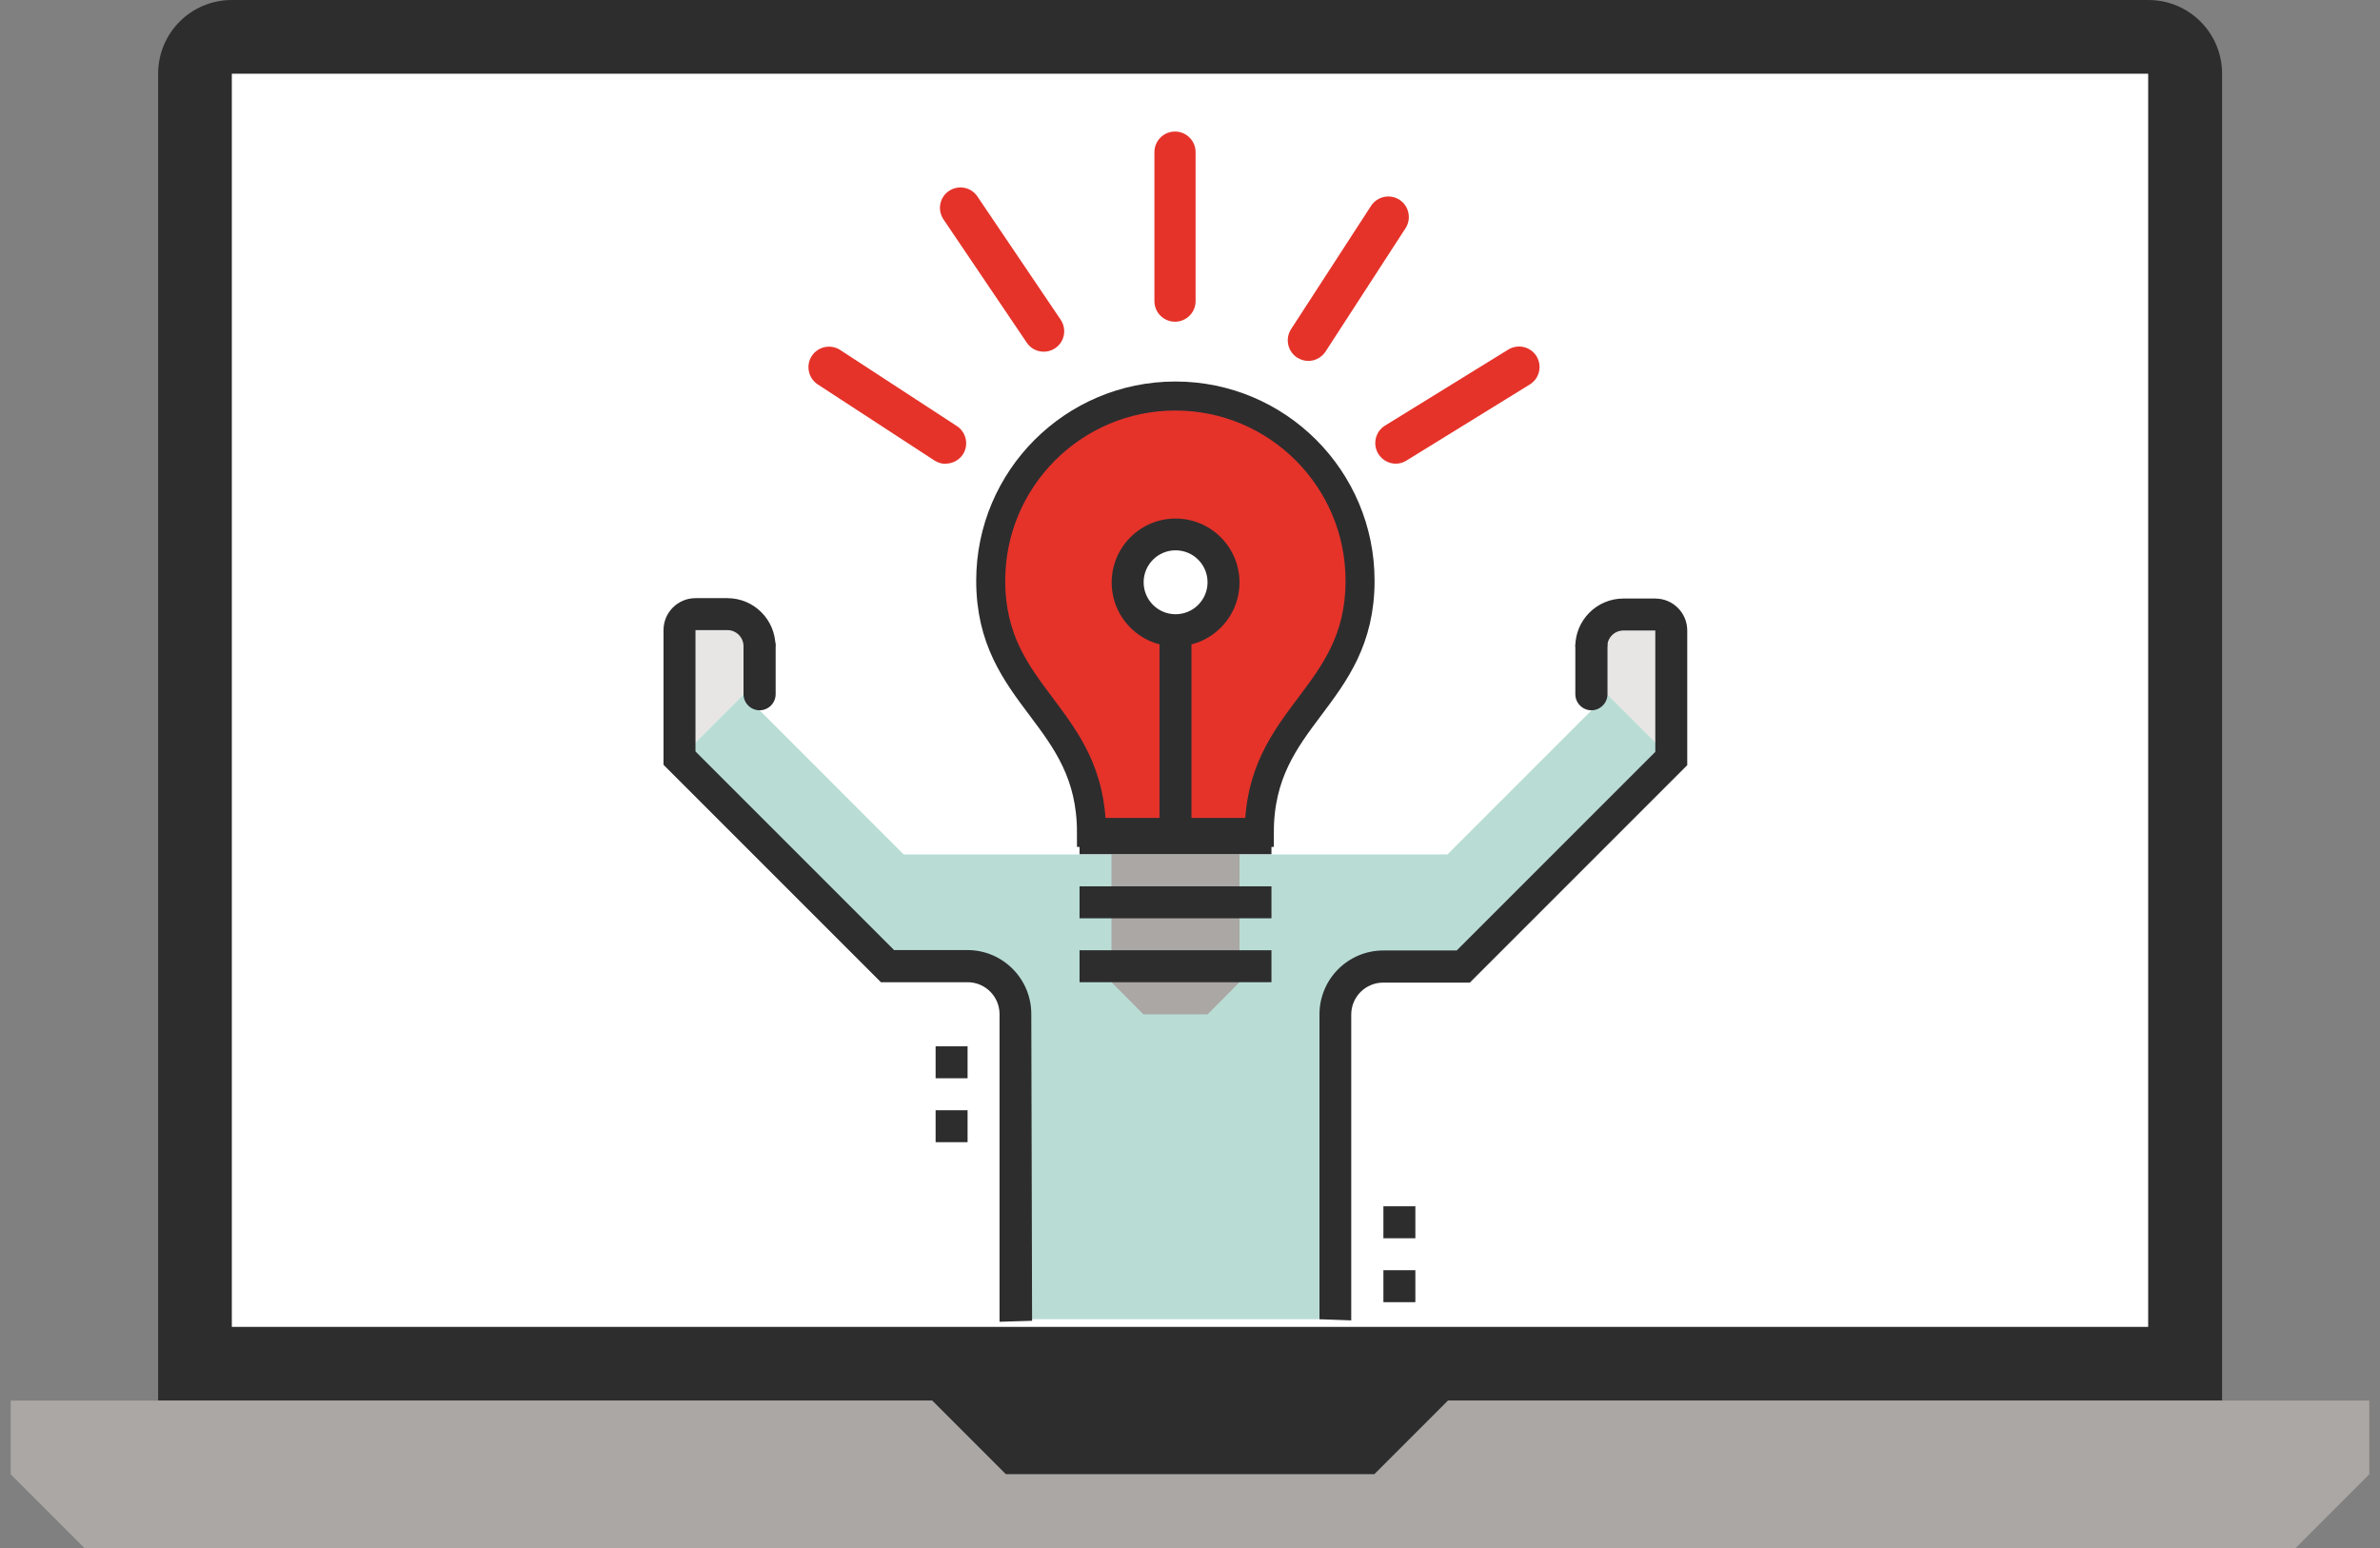<svg width="123" height="80" viewBox="0 0 123 80" fill="none" xmlns="http://www.w3.org/2000/svg">
<rect x="0" y="0" width="123" height="80" fill="#808080" stroke="none"/>
<g clip-path="url(#clip0_781_1080)">
<path d="M111.019 0H11.981C9.874 0 8.172 1.702 8.172 3.81V72.381H48.172L51.981 76.191H71.029L74.838 72.381H114.839V3.81C114.839 1.702 113.136 0 111.029 0H111.019Z" fill="#2D2D2E"/>
<path d="M118.638 80H4.362L0.553 76.19V72.381H48.172L51.981 76.19H71.029L74.838 72.381H122.447V76.19L118.638 80Z" fill="#AAA7A4"/>
<path d="M111.019 3.81H11.981V68.572H111.019V3.81Z" fill="white"/>
<path d="M108.851 5.735H13.653V66.18H108.851V5.735Z" fill="white"/>
<path d="M60.725 16.626C61.313 16.626 61.789 16.15 61.789 15.562V7.862C61.789 7.275 61.313 6.798 60.725 6.798C60.137 6.798 59.661 7.275 59.661 7.862V15.562C59.661 16.15 60.137 16.626 60.725 16.626Z" fill="#E5332A"/>
<path d="M53.947 18.176C54.149 18.176 54.352 18.115 54.534 17.994C55.02 17.67 55.142 17.011 54.818 16.525L50.512 10.152C50.188 9.666 49.529 9.544 49.043 9.868C48.556 10.192 48.435 10.851 48.759 11.337L53.065 17.71C53.268 18.014 53.602 18.176 53.947 18.176V18.176Z" fill="#E5332A"/>
<path d="M67.615 18.652C67.96 18.652 68.304 18.48 68.507 18.166L72.64 11.793C72.954 11.307 72.823 10.648 72.326 10.324C71.84 10.01 71.181 10.142 70.857 10.638L66.723 17.011C66.409 17.497 66.541 18.156 67.037 18.48C67.22 18.592 67.412 18.652 67.615 18.652V18.652Z" fill="#E5332A"/>
<path d="M72.133 23.962C72.326 23.962 72.518 23.911 72.691 23.799L79.063 19.868C79.56 19.564 79.712 18.906 79.408 18.409C79.104 17.913 78.445 17.761 77.949 18.065L71.576 21.996C71.08 22.3 70.928 22.958 71.232 23.455C71.434 23.779 71.779 23.962 72.133 23.962Z" fill="#E5332A"/>
<path d="M48.871 23.962C49.215 23.962 49.56 23.789 49.763 23.485C50.077 22.999 49.945 22.34 49.448 22.016L43.42 18.085C42.934 17.771 42.275 17.903 41.951 18.399C41.637 18.886 41.769 19.544 42.265 19.868L48.293 23.799C48.476 23.911 48.668 23.972 48.871 23.972V23.962Z" fill="#E5332A"/>
<path d="M39.256 35.056V33.404C39.256 32.492 38.516 31.753 37.604 31.753H35.953C35.497 31.753 35.122 32.128 35.122 32.584V39.2L39.256 35.066V35.056Z" fill="#E8E6E4"/>
<path d="M83.075 35.886L74.808 44.154H46.702L38.435 35.886L35.132 39.189L45.882 49.939H50.015C51.383 49.939 52.498 51.054 52.498 52.421V68.176H69.032V52.421C69.032 51.054 70.147 49.939 71.515 49.939H75.649L86.398 39.189L83.095 35.886H83.075Z" fill="#B9DDD5"/>
<path d="M82.244 35.056V33.404C82.244 32.492 82.984 31.753 83.896 31.753H85.547C86.003 31.753 86.378 32.128 86.378 32.584V39.2L82.244 35.066V35.056Z" fill="#E8E6E4"/>
<path d="M68.191 68.176V52.422C68.191 50.598 69.671 49.119 71.494 49.119H75.284L85.547 38.855V32.584H83.896C83.44 32.584 83.065 32.959 83.065 33.414H81.413C81.413 32.047 82.528 30.932 83.896 30.932H85.547C86.459 30.932 87.198 31.672 87.198 32.584V39.544L75.962 50.78H71.484C70.572 50.78 69.833 51.52 69.833 52.432V68.237" fill="#2D2D2E"/>
<path d="M82.245 36.707C81.789 36.707 81.414 36.332 81.414 35.876V33.394C81.414 32.938 81.789 32.563 82.245 32.563C82.701 32.563 83.076 32.938 83.076 33.394V35.876C83.076 36.332 82.701 36.707 82.245 36.707Z" fill="#2D2D2E"/>
<path d="M39.256 36.707C38.8 36.707 38.425 36.332 38.425 35.876V33.394C38.425 32.938 38.8 32.563 39.256 32.563C39.712 32.563 40.086 32.938 40.086 33.394V35.876C40.086 36.332 39.712 36.707 39.256 36.707Z" fill="#2D2D2E"/>
<path d="M51.657 68.308V52.411C51.657 51.499 50.917 50.76 50.005 50.76H45.527L34.291 39.524V32.563C34.291 31.651 35.031 30.912 35.943 30.912H37.594C38.962 30.912 40.076 32.026 40.076 33.394H38.425C38.425 32.938 38.05 32.563 37.594 32.563H35.943V38.835L46.206 49.098H49.995C51.819 49.098 53.298 50.578 53.298 52.401L53.339 68.257" fill="#2D2D2E"/>
<path d="M50.005 54.073H48.353V55.724H50.005V54.073Z" fill="#2D2D2E"/>
<path d="M50.005 57.376H48.353V59.027H50.005V57.376Z" fill="#2D2D2E"/>
<path d="M73.147 62.34H71.495V63.992H73.147V62.34Z" fill="#2D2D2E"/>
<path d="M73.147 65.643H71.495V67.295H73.147V65.643Z" fill="#2D2D2E"/>
<path d="M70.289 30.01C70.289 24.742 66.014 20.466 60.745 20.466C55.477 20.466 51.201 24.742 51.201 30.01C51.201 36.079 56.409 36.95 56.409 43.019H65.082C65.082 36.95 70.289 36.079 70.289 30.01V30.01Z" fill="#E5332A" stroke="#2D2D2E" stroke-width="1.5" stroke-miterlimit="10"/>
<path d="M64.058 50.76L62.407 52.422H59.094L57.442 50.76V44.154H64.058V50.76Z" fill="#AAA7A4"/>
<path d="M65.71 42.492H55.791V44.144H65.71V42.492Z" fill="#2D2D2E"/>
<path d="M65.71 45.805H55.791V47.457H65.71V45.805Z" fill="#2D2D2E"/>
<path d="M65.71 49.108H55.791V50.76H65.71V49.108Z" fill="#2D2D2E"/>
<path d="M61.576 30.091H59.925V43.323H61.576V30.091Z" fill="#2D2D2E"/>
<path d="M60.756 32.573C62.127 32.573 63.238 31.462 63.238 30.091C63.238 28.72 62.127 27.609 60.756 27.609C59.385 27.609 58.273 28.72 58.273 30.091C58.273 31.462 59.385 32.573 60.756 32.573Z" fill="white"/>
<path d="M60.755 33.404C58.931 33.404 57.452 31.925 57.452 30.101C57.452 28.278 58.931 26.798 60.755 26.798C62.579 26.798 64.058 28.278 64.058 30.101C64.058 31.925 62.579 33.404 60.755 33.404ZM60.755 28.44C59.843 28.44 59.104 29.179 59.104 30.091C59.104 31.003 59.843 31.743 60.755 31.743C61.667 31.743 62.407 31.003 62.407 30.091C62.407 29.179 61.667 28.44 60.755 28.44Z" fill="#2D2D2E"/>
</g>
<defs>
<clipPath id="clip0_781_1080">
<rect width="121.895" height="80" fill="white" transform="translate(0.553)"/>
</clipPath>
</defs>
</svg>
